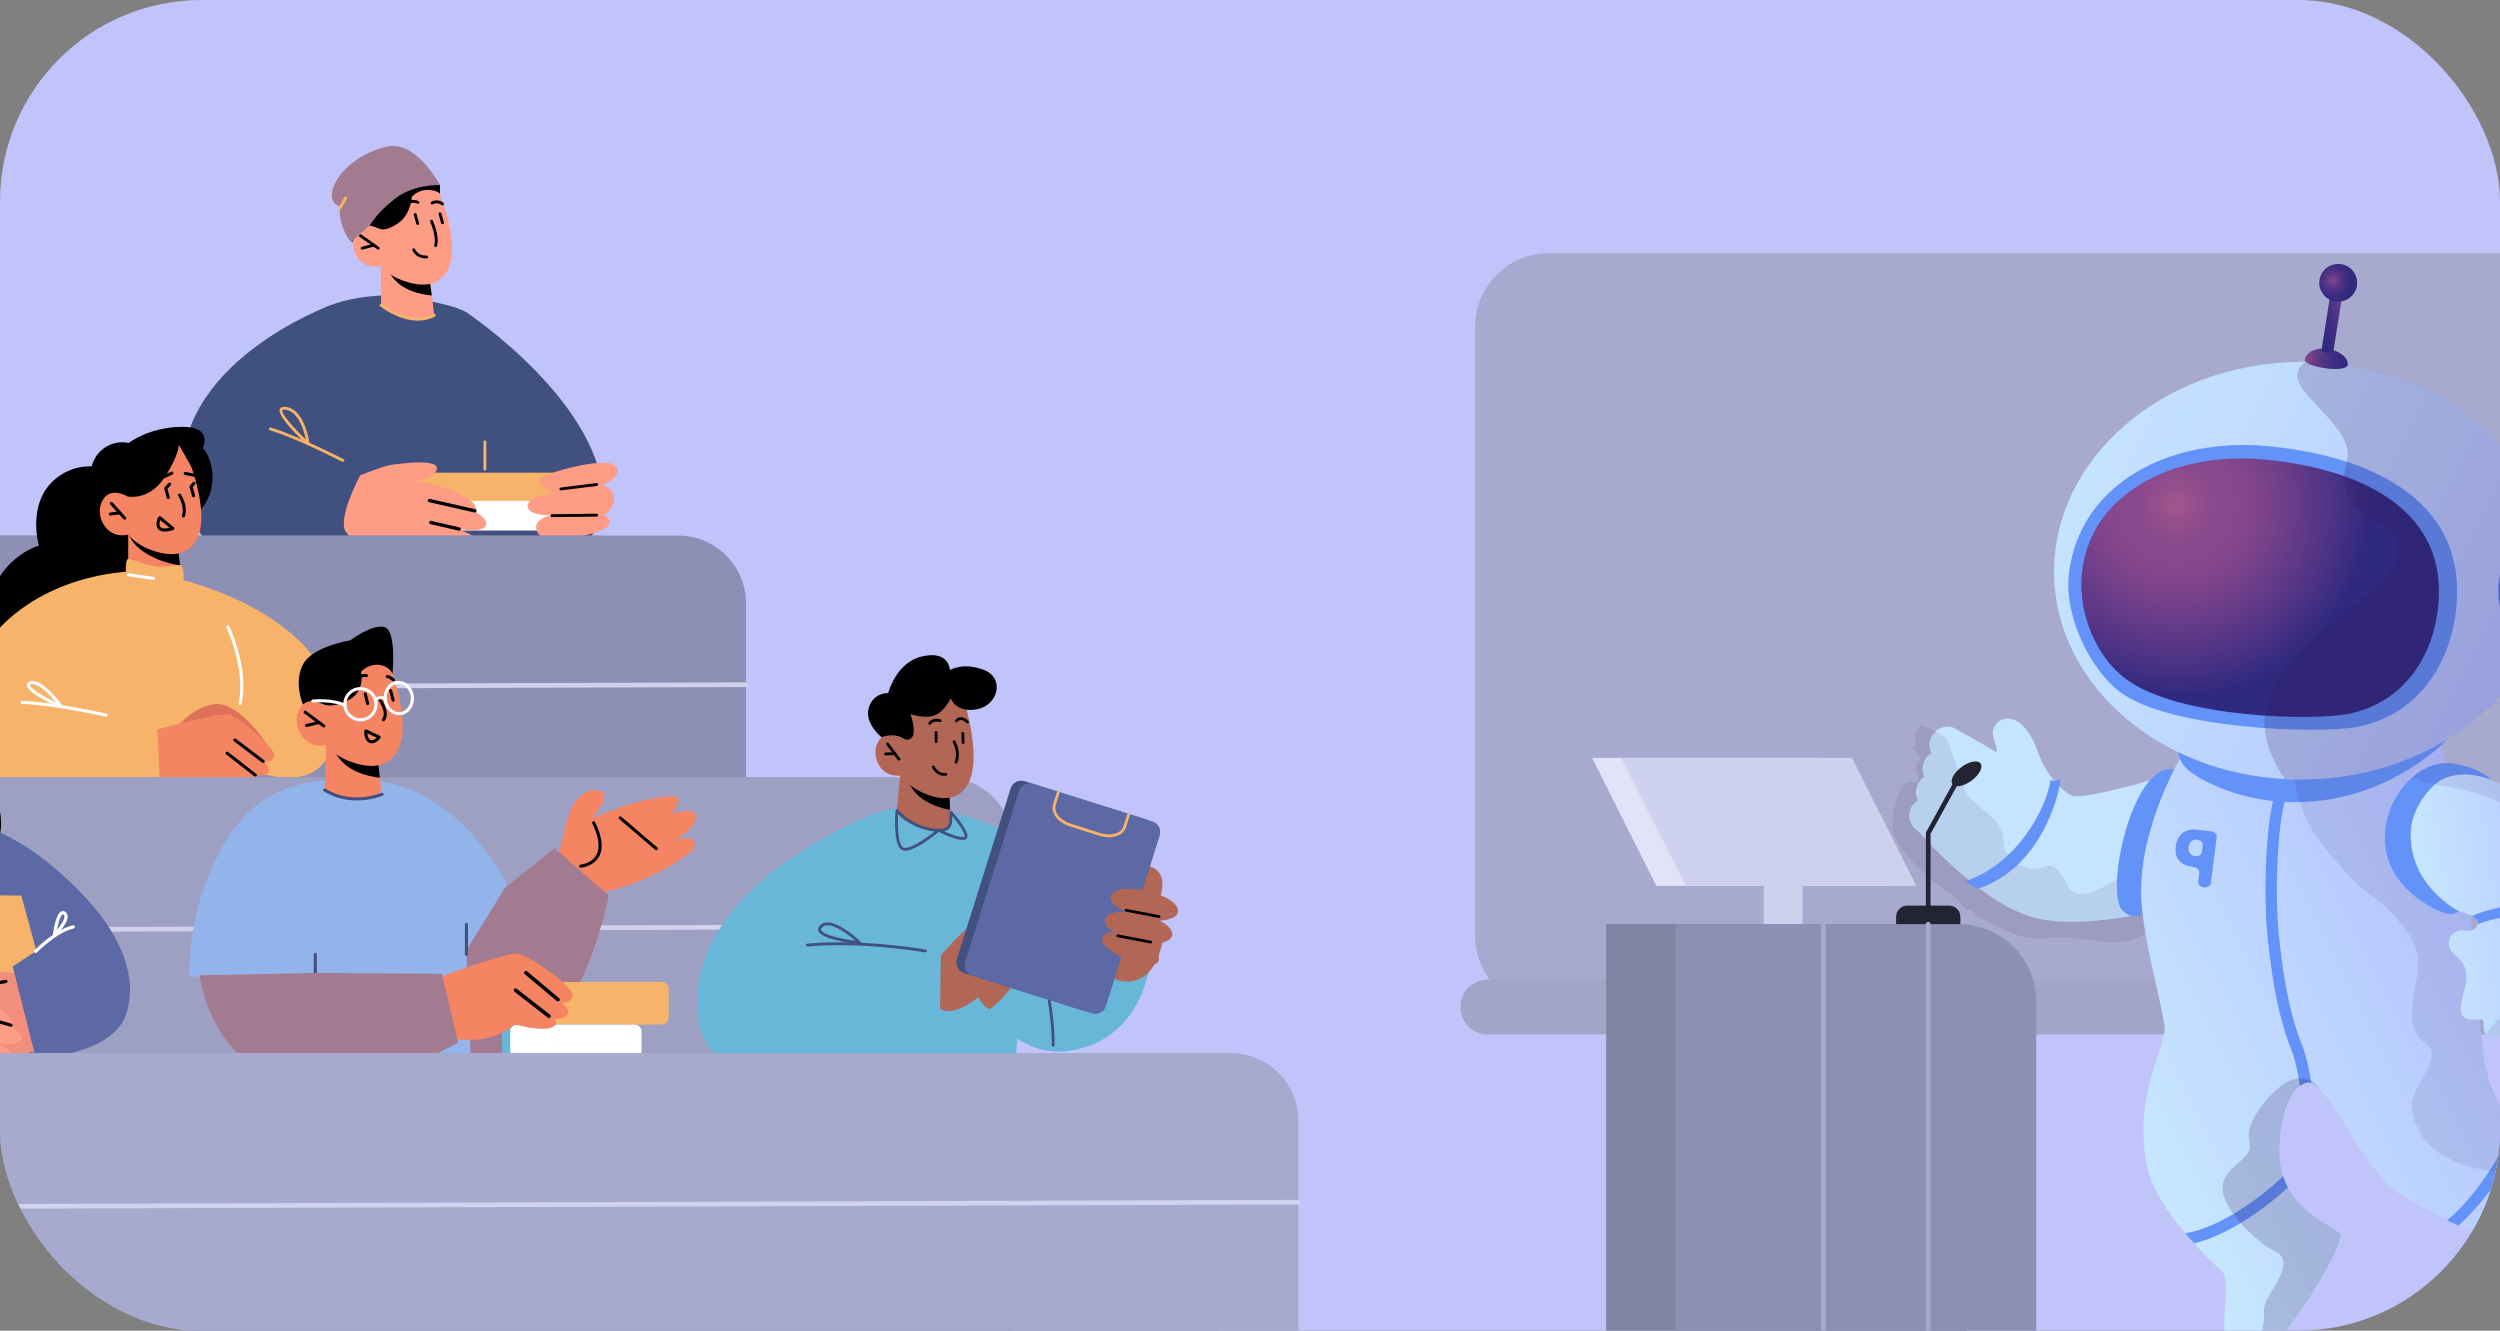 <svg width="248" height="132" viewBox="0 0 248 132" fill="none" xmlns="http://www.w3.org/2000/svg">
<rect x="0" y="0" width="248" height="132" fill="#808080" stroke="none"/>
<g clip-path="url(#clip0_1930_35236)">
<rect width="248" height="132" rx="20" fill="#C0C4FB"/>
<g clip-path="url(#clip1_1930_35236)">
<path d="M153.638 100.13H302.198V25.117H153.638C149.601 25.117 146.33 28.389 146.33 32.425V92.822C146.33 96.858 149.601 100.13 153.638 100.13Z" fill="#A7AACE"/>
<path d="M147.537 102.606H302.197V97.19H147.537C146.073 97.19 144.887 98.377 144.887 99.841V99.956C144.887 101.419 146.073 102.606 147.537 102.606Z" fill="#A2A5C8"/>
<path d="M46.241 30.964C46.241 30.964 60.237 40.257 59.844 50.148C59.593 56.476 48.366 57.42 45.046 56.167C41.726 54.914 42.861 38.538 42.861 38.538L46.241 30.964Z" fill="#40507F"/>
<path d="M38.465 29.297C38.465 29.297 32.703 29.283 30.531 31.738C28.359 34.194 25.724 57.766 26.734 58.967C27.82 60.257 42.563 60.325 45.738 59.792C48.913 59.26 48.913 59.26 48.913 59.26C48.913 59.26 47.788 31.846 46.242 30.964C44.275 29.841 38.465 29.297 38.465 29.297Z" fill="#40507F"/>
<path d="M34.285 21.723C34.285 21.723 34.422 24.202 35.538 24.316C36.654 24.429 38.295 23.02 38.295 23.02L37.526 20.23L34.285 21.723Z" fill="black"/>
<path d="M37.773 26.378L37.808 30.265C37.808 30.265 38.519 31.377 40.795 31.541C42.491 31.664 43.083 31.276 43.083 31.276L42.829 29.309L42.579 27.391L38.464 26.524L37.773 26.378Z" fill="#FF9C85"/>
<path d="M38.463 26.524C38.474 26.63 38.515 26.755 38.579 26.898C39.467 28.833 41.849 29.23 42.828 29.309L42.578 27.391L38.463 26.524Z" fill="black"/>
<path d="M43.367 18.521C43.367 18.521 45.451 23.378 44.671 26.093C43.89 28.809 41.415 28.364 39.935 27.829C38.456 27.293 37.773 26.379 37.773 26.379C37.773 26.379 36.385 26.839 35.467 25.545C34.549 24.251 35.129 22.775 35.922 22.441C36.715 22.108 37.652 22.685 37.652 22.685L36.925 21.272C36.925 21.272 40.074 14.141 43.367 18.521Z" fill="#FF9C85"/>
<path d="M37.525 24.773L37.442 24.747L35.679 23.503C35.615 23.458 35.6 23.369 35.645 23.304C35.691 23.239 35.781 23.224 35.844 23.269L37.607 24.513C37.672 24.559 37.687 24.648 37.642 24.713L37.525 24.773Z" fill="black"/>
<path d="M35.93 24.766C35.867 24.766 35.809 24.724 35.792 24.66C35.771 24.583 35.817 24.505 35.893 24.485L37.044 24.178C37.124 24.158 37.199 24.203 37.219 24.278C37.24 24.355 37.195 24.434 37.118 24.454L35.967 24.761L35.93 24.766Z" fill="black"/>
<path d="M40.127 20.59L40.041 20.56C39.978 20.513 39.966 20.423 40.013 20.36C40.53 19.679 41.228 19.796 41.524 19.953C41.593 19.989 41.62 20.076 41.584 20.145C41.547 20.215 41.461 20.243 41.391 20.206C41.365 20.192 40.737 19.879 40.242 20.533L40.127 20.59Z" fill="black"/>
<path d="M43.897 20.373L43.807 20.341C43.387 20.001 42.954 20.25 42.935 20.261C42.867 20.3 42.779 20.279 42.739 20.211C42.699 20.143 42.72 20.056 42.788 20.015C42.812 20 43.41 19.65 43.986 20.119C44.049 20.168 44.057 20.259 44.007 20.32L43.897 20.373Z" fill="black"/>
<path d="M43.216 24.507L43.179 24.503C43.102 24.482 43.057 24.404 43.078 24.327C43.327 23.402 42.678 22.015 42.672 22.002C42.638 21.93 42.669 21.845 42.74 21.811C42.813 21.777 42.897 21.808 42.931 21.879C42.959 21.939 43.63 23.374 43.354 24.401C43.337 24.465 43.28 24.507 43.216 24.507Z" fill="black"/>
<path d="M43.896 22.241C43.834 22.241 43.776 22.2 43.759 22.137L43.507 21.247C43.486 21.172 43.53 21.092 43.606 21.071C43.681 21.048 43.761 21.093 43.783 21.169L44.034 22.059C44.055 22.135 44.011 22.214 43.935 22.235L43.896 22.241Z" fill="black"/>
<path d="M41.437 22.311C41.374 22.311 41.317 22.27 41.3 22.207L41.048 21.318C41.027 21.242 41.071 21.162 41.147 21.141C41.222 21.118 41.302 21.163 41.324 21.239L41.575 22.129C41.596 22.205 41.552 22.284 41.476 22.306L41.437 22.311Z" fill="black"/>
<path d="M43.645 19.227C43.645 19.227 43.357 18.838 42.387 18.841C41.417 18.843 40.857 19.53 40.857 19.53C40.857 19.53 40.776 21.289 39.465 22.168C38.154 23.047 37.652 22.685 37.652 22.685L36.693 22.353L35.978 20.961L38.719 17.954L42.013 16.548L43.645 18.363V19.227Z" fill="black"/>
<path d="M42.25 25.637C41.994 25.637 41.259 25.57 40.911 24.842C40.876 24.771 40.907 24.686 40.978 24.652C41.048 24.617 41.135 24.647 41.169 24.719C41.505 25.421 42.279 25.352 42.312 25.348C42.388 25.342 42.46 25.398 42.468 25.476C42.476 25.555 42.419 25.625 42.34 25.633C42.339 25.633 42.306 25.637 42.25 25.637Z" fill="black"/>
<path d="M34.828 24.008C34.147 23.314 33.584 21.603 33.721 20.64L33.748 20.446C33.748 20.446 32.621 20.324 32.997 18.819C33.372 17.315 35.291 15.31 38.283 14.558C41.275 13.806 43.645 18.363 43.645 18.363C43.645 18.363 41.143 18.232 39.263 19.653C37.383 21.075 36.694 22.353 36.694 22.353L34.828 24.008Z" fill="#A37B90"/>
<path d="M56.757 49.823H39.44C39.074 49.823 38.777 49.527 38.777 49.16V47.566C38.777 47.2 39.074 46.903 39.44 46.903H56.757C57.123 46.903 57.419 47.2 57.419 47.566V49.16C57.419 49.527 57.123 49.823 56.757 49.823Z" fill="#E59E00"/>
<path d="M56.007 49.823H38.69C38.324 49.823 38.027 49.527 38.027 49.16V47.566C38.027 47.2 38.324 46.903 38.69 46.903H56.007C56.373 46.903 56.669 47.2 56.669 47.566V49.16C56.669 49.527 56.373 49.823 56.007 49.823Z" fill="#F7B369"/>
<path d="M56.914 52.609H38.94C38.574 52.609 38.277 52.312 38.277 51.946V50.351C38.277 49.985 38.574 49.688 38.94 49.688H56.914C57.28 49.688 57.577 49.985 57.577 50.351V51.946C57.577 52.312 57.28 52.609 56.914 52.609Z" fill="#FFEEBD"/>
<path d="M56.162 52.609H38.188C37.822 52.609 37.525 52.312 37.525 51.946V50.351C37.525 49.985 37.822 49.688 38.188 49.688H56.162C56.528 49.688 56.825 49.985 56.825 50.351V51.946C56.825 52.312 56.528 52.609 56.162 52.609Z" fill="white"/>
<path d="M32.832 30.266C32.832 30.266 16.828 36.056 18.165 48.159C19.502 60.262 36.29 57.589 36.29 57.589L36.505 47.322L31.366 44.954L32.832 30.266Z" fill="#40507F"/>
<path d="M59.774 48.159C59.774 48.159 62.281 46.977 60.897 46.101C59.722 45.357 54.038 46.917 53.591 47.502C53.089 48.159 55.095 48.899 55.095 48.899C55.095 48.899 52.254 49.194 52.338 50.216C52.421 51.239 54.761 51.105 54.761 51.105C54.761 51.105 52.588 51.428 53.34 52.843C54.092 54.258 59.69 52.949 60.275 52.219C60.86 51.489 59.941 51.105 59.941 51.105C59.941 51.105 60.776 50.676 60.902 49.578C61.027 48.481 59.774 48.159 59.774 48.159Z" fill="#FF9C85"/>
<path d="M55.639 48.65C55.568 48.65 55.506 48.598 55.497 48.525C55.487 48.446 55.543 48.375 55.621 48.365L59.173 47.921C59.25 47.909 59.323 47.967 59.333 48.045C59.342 48.124 59.287 48.196 59.208 48.205L55.657 48.649L55.639 48.65Z" fill="black"/>
<path d="M54.76 51.298C54.682 51.298 54.618 51.235 54.617 51.157C54.616 51.077 54.679 51.013 54.759 51.012L59.187 50.962C59.267 50.962 59.331 51.025 59.332 51.103C59.333 51.183 59.27 51.248 59.191 51.248L54.762 51.298H54.76Z" fill="black"/>
<path d="M34.013 45.82L33.948 45.804C33.902 45.78 29.306 43.418 26.779 42.691C26.703 42.67 26.659 42.59 26.681 42.514C26.703 42.438 26.782 42.392 26.859 42.416C29.413 43.151 34.033 45.526 34.079 45.549C34.149 45.585 34.177 45.672 34.141 45.742L34.013 45.82Z" fill="#F7B369"/>
<path d="M28.195 40.638C28.085 40.638 28.032 40.662 28.02 40.688C27.875 41.001 29.065 42.389 30.344 43.612C30.162 42.74 29.613 40.8 28.315 40.645L28.195 40.638ZM30.561 44.156L30.464 44.118C29.75 43.458 27.445 41.251 27.76 40.568C27.84 40.394 28.04 40.325 28.349 40.361C30.239 40.587 30.685 43.855 30.703 43.995C30.711 44.054 30.681 44.112 30.627 44.14L30.561 44.156Z" fill="#F7B369"/>
<path d="M41.454 31.809C39.527 31.809 37.809 30.451 37.717 30.377C37.656 30.327 37.646 30.238 37.696 30.176C37.745 30.114 37.836 30.104 37.896 30.154C37.925 30.176 40.692 32.362 43.015 31.149C43.084 31.112 43.172 31.139 43.208 31.21C43.245 31.28 43.218 31.366 43.148 31.403C42.589 31.695 42.013 31.809 41.454 31.809Z" fill="#F7B369"/>
<path d="M33.719 20.783L33.648 20.765C33.58 20.725 33.556 20.638 33.595 20.57L34.159 19.582C34.199 19.514 34.285 19.489 34.355 19.529C34.423 19.568 34.447 19.656 34.408 19.724L33.844 20.712L33.719 20.783Z" fill="#F7B369"/>
<path d="M48.1 46.688C48.021 46.688 47.957 46.624 47.957 46.545V43.827C47.957 43.747 48.021 43.683 48.1 43.683C48.18 43.683 48.243 43.747 48.243 43.827V46.545C48.243 46.624 48.18 46.688 48.1 46.688Z" fill="#F7B369"/>
<path d="M39.592 46.026C39.592 46.026 43.878 45.391 43.292 46.686C42.706 47.98 39.122 47.767 39.122 47.767L36.941 47.57L39.592 46.026Z" fill="#FF9C85"/>
<path d="M35.734 47.142C35.734 47.142 37.117 46.606 38.042 46.305C38.92 46.02 39.593 46.026 39.593 46.026L39.971 47.393C39.971 47.393 43.099 47.888 45.34 48.851C47.58 49.813 47.242 50.826 47.242 50.826C47.242 50.826 48.679 51.636 48.12 52.264C47.56 52.892 45.249 52.431 45.249 52.431C45.249 52.431 48.183 53.353 47.032 54.065C45.882 54.777 43.255 54.731 43.255 54.731C43.255 54.731 35.909 55.012 34.322 52.785C33.397 51.488 35.734 47.142 35.734 47.142Z" fill="#FF9C85"/>
<path d="M47.099 50.843L47.063 50.839L42.568 49.818C42.478 49.797 42.421 49.708 42.442 49.618C42.462 49.528 42.551 49.471 42.642 49.492L47.136 50.513C47.227 50.533 47.283 50.623 47.263 50.713C47.245 50.791 47.176 50.843 47.099 50.843Z" fill="black"/>
<path d="M45.55 52.65L45.512 52.645L42.695 51.995C42.604 51.974 42.548 51.884 42.569 51.794C42.59 51.705 42.681 51.649 42.769 51.669L45.587 52.319C45.677 52.34 45.734 52.43 45.713 52.52C45.695 52.597 45.626 52.65 45.55 52.65Z" fill="black"/>
<path d="M-140.916 117.281H65.972V59.864C65.972 56.145 62.958 53.13 59.238 53.13H-140.916V117.281Z" fill="#8587A6"/>
<path d="M-133.461 117.281H74.007V59.864C74.007 56.145 70.992 53.13 67.272 53.13H-133.461V117.281Z" fill="#8D90B4"/>
<path d="M-133.159 68.827C-133.288 68.827 -133.392 68.723 -133.393 68.594C-133.393 68.466 -133.289 68.361 -133.16 68.361L74.005 67.687C74.134 67.687 74.238 67.79 74.238 67.918C74.239 68.048 74.135 68.152 74.006 68.153L-133.159 68.827H-133.159Z" fill="#D0D2ED"/>
<path d="M14.149 48.125C14.149 48.125 9.823 44.77 6.129 47.054C2.436 49.338 3.86 54.12 3.86 54.12C3.86 54.12 -0.725 55.374 -1.387 61.2C-2.048 67.025 3.491 68.129 3.491 68.129L13.046 62.469L14.149 48.125Z" fill="black"/>
<path d="M19.254 57.875C19.254 57.875 35.261 62.132 33.062 73.436C31.294 82.524 16.34 72.055 16.34 72.055L19.254 57.875Z" fill="#F7B369"/>
<path d="M25.945 78.457L25.876 81.141C25.876 81.141 19.033 82.525 13.46 81.981C7.887 81.436 5.825 80.402 5.825 80.402L3.803 66.713L12.489 56.685L18.141 58.305L25.945 78.457Z" fill="#F7B369"/>
<path d="M19.943 50.527C19.943 50.527 21.373 49.025 21.034 46.632C20.804 45.01 20.099 44.469 20.099 44.469C20.099 44.469 21.25 42.293 17.988 42.342C14.726 42.392 12.767 43.943 12.767 43.943C12.767 43.943 11.219 43.505 9.899 44.819C8.423 46.287 9.057 48.993 9.057 48.993L19.943 50.527Z" fill="black"/>
<path d="M12.72 53.028L12.717 57.009C12.717 57.009 13.434 58.154 15.763 58.344C17.497 58.487 18.047 57.596 18.047 57.596L17.629 54.112L13.425 53.185L12.72 53.028Z" fill="#F48462"/>
<path d="M12.725 52.785C12.735 52.894 12.776 53.022 12.84 53.169C13.729 55.158 16.863 55.988 17.865 56.078L17.628 54.112L12.725 52.785Z" fill="black"/>
<path d="M18.522 45.039C18.522 45.039 20.608 50.031 19.782 52.804C18.957 55.577 16.427 55.097 14.917 54.534C13.408 53.971 12.718 53.029 12.718 53.029C12.718 53.029 11.292 53.487 10.364 52.153C9.438 50.818 10.046 49.313 10.861 48.98C11.677 48.646 12.63 49.246 12.63 49.246L11.899 47.793C11.899 47.793 15.193 40.523 18.522 45.039Z" fill="#F48462"/>
<path d="M12.633 49.245C12.633 49.245 14.752 49.731 16.295 47.397C17.836 45.063 17.725 44.085 17.725 44.085L19.137 46.572C19.137 46.572 19.511 44.883 18.86 43.783C18.208 42.684 17.498 42.889 17.498 42.889L12.768 43.943L11.434 47.678L12.633 49.245Z" fill="black"/>
<path d="M18.195 51.33L18.147 51.321C18.067 51.295 18.023 51.208 18.051 51.128C18.354 50.221 17.692 49.216 17.686 49.206C17.639 49.136 17.658 49.041 17.728 48.994C17.799 48.948 17.893 48.966 17.94 49.036C17.971 49.082 18.692 50.175 18.341 51.225C18.32 51.289 18.26 51.33 18.195 51.33Z" fill="black"/>
<path d="M12.371 51.561L12.257 51.51L10.944 50.053C10.887 49.99 10.892 49.893 10.955 49.837C11.018 49.78 11.114 49.785 11.171 49.848L12.485 51.305C12.542 51.368 12.537 51.465 12.473 51.521L12.371 51.561Z" fill="black"/>
<path d="M10.953 51.146C10.877 51.146 10.812 51.09 10.802 51.013C10.791 50.928 10.85 50.852 10.934 50.842L11.868 50.722C11.951 50.709 12.029 50.77 12.04 50.854C12.05 50.937 11.991 51.014 11.908 51.025L10.973 51.145L10.953 51.146Z" fill="black"/>
<path d="M15.902 51.597C15.832 51.789 15.763 52.097 15.932 52.296C16.091 52.481 16.518 52.434 16.826 52.362L15.902 51.597ZM16.353 52.731C16.102 52.731 15.854 52.675 15.7 52.494C15.302 52.03 15.692 51.307 15.709 51.276L15.814 51.2L15.941 51.232L17.245 52.311C17.287 52.347 17.308 52.402 17.298 52.456C17.289 52.51 17.25 52.555 17.199 52.573C17.13 52.597 16.738 52.731 16.353 52.731Z" fill="black"/>
<path d="M19.254 47.295L19.224 47.292L18.348 47.116C18.265 47.1 18.211 47.019 18.228 46.936C18.244 46.853 18.327 46.801 18.408 46.816L19.284 46.992C19.367 47.008 19.421 47.089 19.404 47.172C19.39 47.245 19.326 47.295 19.254 47.295Z" fill="black"/>
<path d="M15.581 47.779C15.524 47.779 15.469 47.746 15.442 47.691C15.406 47.615 15.439 47.524 15.515 47.487L16.977 46.794C17.053 46.758 17.145 46.79 17.181 46.866C17.218 46.943 17.186 47.034 17.109 47.07L15.646 47.764L15.581 47.779Z" fill="black"/>
<path d="M19.202 49.33C19.135 49.33 19.073 49.285 19.054 49.217L18.803 48.315L18.834 48.175L19.117 47.845C19.172 47.782 19.269 47.774 19.334 47.829C19.397 47.885 19.405 47.982 19.35 48.045L19.12 48.312L19.349 49.135C19.372 49.217 19.324 49.301 19.243 49.324L19.202 49.33Z" fill="black"/>
<path d="M16.692 49.505C16.625 49.505 16.564 49.461 16.544 49.393L16.293 48.492L16.327 48.348L16.718 47.915C16.773 47.852 16.871 47.847 16.934 47.904C16.997 47.96 17.002 48.057 16.945 48.12L16.61 48.49L16.84 49.311C16.862 49.393 16.814 49.477 16.733 49.5L16.692 49.505Z" fill="black"/>
<path d="M18.141 58.305C18.141 58.305 18.45 56.173 17.865 56.078C17.28 55.984 16.619 56.385 15.25 56.14C13.882 55.895 13.148 55.451 12.716 55.451C12.285 55.452 12.588 58.098 12.588 58.098L16.003 59.26L18.141 58.305Z" fill="#F7B369"/>
<path d="M18.817 67.487L18.047 57.596C18.047 57.596 24.575 57.098 24.575 74.915C24.575 81.722 18.817 67.487 18.817 67.487Z" fill="#F7B369"/>
<path d="M26.412 73.718C26.412 73.718 23.686 69.584 21.312 69.852C18.939 70.121 17.148 72.59 17.148 72.59L26.412 73.718Z" fill="#DD7258"/>
<path d="M15.077 72.504C15.077 72.504 21.78 70.621 22.743 70.894C23.706 71.166 27.432 74.257 27.202 75.003C26.972 75.747 26.112 75.535 26.112 75.535C26.112 75.535 26.918 76.074 26.608 76.583C26.299 77.091 25.324 76.89 25.324 76.89C25.324 76.89 26.002 77.303 25.123 77.641C24.245 77.98 21.89 77.099 21.89 77.099C21.89 77.099 20.459 78.279 18.091 78.144C15.724 78.009 14.961 77.432 14.961 77.432L15.077 72.504Z" fill="#F48462"/>
<path d="M12.954 56.698C12.954 56.698 3.28 56.805 -1.775 64.474C-6.831 72.143 -3.182 79.279 4.398 80.9C11.977 82.522 15.995 80.53 15.995 80.53L15.581 71.826L10.517 70.941L6.818 66.189L12.954 56.698Z" fill="#F7B369"/>
<path d="M10.516 71.094L10.483 71.09C10.43 71.079 5.209 69.91 2.186 69.833C2.101 69.83 2.035 69.76 2.037 69.676C2.039 69.591 2.103 69.537 2.194 69.526C5.247 69.605 10.498 70.78 10.55 70.791C10.633 70.81 10.684 70.892 10.666 70.974C10.649 71.046 10.586 71.094 10.516 71.094Z" fill="white"/>
<path d="M3.246 67.853C3.173 67.853 3.105 67.868 3.044 67.898L2.968 67.972C2.976 68.287 4.243 69.056 5.582 69.697C4.854 68.817 3.851 67.853 3.246 67.853ZM6.092 70.253L6.03 70.24C5.245 69.892 2.679 68.7 2.662 67.98C2.66 67.894 2.689 67.733 2.907 67.624C4.01 67.074 5.993 69.707 6.215 70.009C6.257 70.065 6.255 70.142 6.212 70.196L6.092 70.253Z" fill="white"/>
<path d="M15.221 57.531C14.573 57.454 12.712 57.163 12.694 57.16C12.61 57.147 12.553 57.069 12.566 56.985C12.579 56.902 12.655 56.844 12.741 56.858C12.76 56.861 14.615 57.151 15.239 57.226C15.323 57.236 15.383 57.312 15.373 57.397C15.364 57.474 15.297 57.531 15.221 57.531Z" fill="white"/>
<path d="M26.111 75.688L26.018 75.657L23.203 73.527C23.136 73.476 23.122 73.38 23.173 73.313C23.226 73.246 23.321 73.233 23.388 73.283L26.203 75.413C26.27 75.464 26.284 75.56 26.233 75.627L26.111 75.688Z" fill="black"/>
<path d="M25.323 77.043L25.229 77.011L22.438 74.838C22.371 74.786 22.359 74.69 22.412 74.624C22.464 74.557 22.56 74.545 22.626 74.596L25.416 76.77C25.483 76.822 25.495 76.918 25.443 76.984L25.323 77.043Z" fill="black"/>
<path d="M23.822 69.931L23.791 69.927C23.708 69.91 23.655 69.829 23.672 69.746C24.392 66.323 22.482 62.283 22.462 62.242C22.426 62.166 22.458 62.075 22.534 62.037C22.611 62.001 22.701 62.033 22.738 62.109C22.819 62.278 24.712 66.283 23.972 69.809C23.957 69.881 23.893 69.931 23.822 69.931Z" fill="white"/>
<path d="M-117.336 141.256H92.45V83.839C92.45 80.119 89.435 77.104 85.716 77.104H-117.336V141.256Z" fill="#9496B6"/>
<path d="M-109.881 141.256H100.485V83.839C100.485 80.119 97.47 77.104 93.75 77.104H-109.881V141.256Z" fill="#9DA0C2"/>
<path d="M-109.578 92.801C-109.706 92.801 -109.811 92.697 -109.811 92.569C-109.811 92.44 -109.707 92.335 -109.579 92.335L100.485 91.661C100.613 91.661 100.717 91.765 100.718 91.894C100.719 92.022 100.614 92.127 100.485 92.128L-109.577 92.801H-109.578Z" fill="#D0D2ED"/>
<path d="M114.04 85.951C114.04 85.951 116.01 86.324 115.055 89.061C114.1 91.797 112.691 88.096 112.691 88.096L114.04 85.951Z" fill="#B26756"/>
<path d="M103.728 91.339L114.031 95.785C114.031 95.785 113.309 103.012 106.305 104.204C99.302 105.396 96.457 96.786 96.457 96.786L103.728 91.339Z" fill="#68B6D8"/>
<path d="M109.335 93.364C109.335 93.364 108.539 97.379 111.812 97.365C115.086 97.351 115.42 92.69 115.42 92.69L109.335 93.364Z" fill="#B26756"/>
<path d="M80.049 109.4C80.049 109.4 78.124 87.934 84.072 82.357C90.019 76.779 101.586 83.324 101.586 83.324L100.611 110.707L80.049 109.4Z" fill="#68B6D8"/>
<path d="M92.282 96.012C92.282 96.012 95.998 91.393 97.589 91.001C99.18 90.609 102.783 91.78 102.734 92.222C102.684 92.664 99.205 92.809 99.205 92.809C99.205 92.809 100.741 96.386 100.684 97.143C100.629 97.901 98.644 99.9 98.238 100.075C97.832 100.25 97.018 98.916 97.018 98.916C97.018 98.916 95.816 100.072 94.284 100.294C92.752 100.516 91.305 98.065 91.305 98.065L92.282 96.012Z" fill="#B26756"/>
<path d="M97.285 93.943C97.198 93.943 97.126 93.876 97.121 93.788C97.117 93.698 97.186 93.621 97.276 93.616L99.366 93.507C99.46 93.51 99.534 93.571 99.538 93.662C99.543 93.753 99.474 93.829 99.383 93.834L97.293 93.943H97.285Z" fill="black"/>
<path d="M89.321 76.558L88.959 80.574C88.959 80.574 89.579 81.794 91.912 82.197C93.65 82.498 94.179 81.942 94.179 81.942L94.24 80.1L94.178 78.094L90.019 76.779L89.321 76.558Z" fill="#B26756"/>
<path d="M90.047 77.128C90.047 77.234 90.078 77.362 90.13 77.51C90.852 79.518 93.247 80.159 94.24 80.34L94.167 78.414L90.047 77.128Z" fill="black"/>
<path d="M95.684 69.691C95.684 69.691 97.269 74.7 96.231 77.31C95.193 79.921 92.786 79.238 91.375 78.563C89.964 77.888 89.378 76.916 89.378 76.916C89.378 76.916 87.959 77.236 87.178 75.865C86.396 74.494 87.115 73.091 87.933 72.839C88.75 72.586 89.621 73.25 89.621 73.25L89.039 71.781C89.039 71.781 92.854 65.034 95.684 69.691Z" fill="#B26756"/>
<path d="M94.836 75.739L94.78 75.727C94.709 75.696 94.677 75.613 94.708 75.542C95.081 74.689 94.526 73.655 94.521 73.644C94.484 73.576 94.509 73.491 94.577 73.454C94.646 73.417 94.73 73.442 94.767 73.51C94.793 73.557 95.394 74.673 94.965 75.655C94.941 75.707 94.89 75.739 94.836 75.739Z" fill="black"/>
<path d="M89.181 75.458L89.069 75.402L87.925 73.879C87.878 73.817 87.89 73.729 87.952 73.682C88.014 73.635 88.103 73.648 88.148 73.71L89.293 75.233C89.339 75.295 89.327 75.383 89.265 75.43L89.181 75.458Z" fill="black"/>
<path d="M87.847 74.934C87.772 74.934 87.71 74.875 87.707 74.799C87.704 74.722 87.764 74.657 87.842 74.654L88.756 74.618C88.837 74.618 88.899 74.678 88.902 74.753C88.905 74.831 88.845 74.896 88.768 74.899L87.853 74.934H87.847Z" fill="black"/>
<path d="M89.62 73.25C89.62 73.25 90.078 73.629 90.499 73.108C90.922 72.587 90.323 70.839 90.323 70.839C90.323 70.839 91.767 71.342 92.738 70.955C93.709 70.569 94.31 69.271 94.31 69.271C94.31 69.271 94.826 70.751 96.917 70.361C99.009 69.971 99.705 67.262 97.609 66.457C95.514 65.653 94.227 66.474 94.227 66.474C94.227 66.474 94.178 64.446 91.398 65.132C88.865 65.757 88.111 68.757 88.111 68.757C88.111 68.757 86.643 68.661 86.183 70.218C85.724 71.774 87.452 73.132 87.452 73.132C87.452 73.132 88.577 72.632 89.62 73.25Z" fill="black"/>
<path d="M92.869 73.71C92.793 73.71 92.73 73.649 92.729 73.572L92.715 72.667C92.714 72.59 92.776 72.526 92.853 72.525C92.932 72.525 92.995 72.587 92.996 72.663L93.009 73.568C93.01 73.645 92.949 73.709 92.871 73.71H92.869Z" fill="black"/>
<path d="M104.474 103.828C104.395 103.826 104.333 103.763 104.334 103.685C104.381 100.721 103.437 96.497 103.427 96.456C103.41 96.38 103.458 96.304 103.533 96.287C103.611 96.269 103.684 96.317 103.701 96.393C103.711 96.436 104.662 100.692 104.614 103.69C104.613 103.767 104.551 103.828 104.474 103.828Z" fill="#40507F"/>
<path d="M95.538 73.795C95.463 73.795 95.401 73.736 95.398 73.66L95.367 72.756C95.365 72.678 95.426 72.613 95.503 72.611C95.583 72.611 95.645 72.671 95.648 72.746L95.678 73.65C95.681 73.728 95.621 73.793 95.543 73.795H95.538Z" fill="black"/>
<path d="M92.232 71.907L92.155 71.884C92.09 71.841 92.072 71.754 92.115 71.689C92.505 71.104 93.275 71.356 93.308 71.367C93.382 71.391 93.421 71.47 93.397 71.544C93.372 71.617 93.292 71.656 93.219 71.633C93.195 71.625 92.618 71.441 92.348 71.845L92.232 71.907Z" fill="black"/>
<path d="M95.632 96.526L107.509 100.268C108.085 100.45 108.7 100.129 108.882 99.552L114.222 82.609C114.403 82.032 114.083 81.417 113.506 81.235L101.629 77.492C101.053 77.31 100.437 77.631 100.256 78.207L94.916 95.152C94.735 95.729 95.055 96.344 95.632 96.526Z" fill="#40507F"/>
<path d="M96.456 96.786L108.332 100.528C108.91 100.71 109.524 100.39 109.706 99.813L115.046 82.869C115.228 82.292 114.908 81.677 114.33 81.495L102.454 77.752C101.877 77.57 101.262 77.891 101.08 78.468L95.74 95.412C95.558 95.989 95.879 96.604 96.456 96.786Z" fill="#5C69A5"/>
<path d="M109.999 83.058C109.708 83.058 109.398 83.012 109.089 82.914L106.116 81.972C104.941 81.6 104.198 80.621 104.461 79.789L104.855 78.547C104.878 78.473 104.957 78.434 105.03 78.456C105.104 78.48 105.146 78.558 105.121 78.632L104.728 79.874C104.512 80.557 105.173 81.379 106.202 81.705L109.174 82.646C110.201 82.972 111.215 82.681 111.432 81.996L111.825 80.755C111.848 80.681 111.93 80.64 112.001 80.663C112.075 80.687 112.116 80.765 112.092 80.84L111.699 82.082C111.505 82.694 110.819 83.058 109.999 83.058Z" fill="#F7B369"/>
<path d="M95.978 71.771L95.874 71.725C95.872 71.722 95.599 71.427 95.314 71.427C95.188 71.429 95.081 71.485 94.983 71.599C94.932 71.658 94.844 71.665 94.785 71.614C94.726 71.563 94.72 71.475 94.77 71.416C94.923 71.239 95.102 71.149 95.306 71.146C95.725 71.146 96.067 71.521 96.082 71.538C96.135 71.595 96.13 71.683 96.072 71.735L95.978 71.771Z" fill="black"/>
<path d="M114.597 91.363C114.597 91.363 117.469 91.364 116.747 89.96C116.024 88.556 110.967 87.343 110.244 88.811C109.522 90.279 114.597 91.363 114.597 91.363Z" fill="#B26756"/>
<path d="M114.02 93.67C114.02 93.67 116.893 93.67 116.17 92.266C115.448 90.861 110.391 89.648 109.668 91.117C108.945 92.585 114.02 93.67 114.02 93.67Z" fill="#B26756"/>
<path d="M112.156 95.44C112.742 95.711 113.387 95.85 114.03 95.785C114.604 95.727 115.125 95.502 114.916 94.836C114.498 93.502 110.271 91.681 109.419 92.853C108.784 93.727 110.991 94.9 112.156 95.44Z" fill="#B26756"/>
<path d="M114.985 91.068L111.694 90.441C111.618 90.426 111.568 90.353 111.583 90.276C111.597 90.201 111.667 90.151 111.747 90.165L115.012 90.789C115.088 90.804 115.137 90.877 115.123 90.954C115.11 91.021 115.051 91.068 114.985 91.068Z" fill="black"/>
<path d="M114.155 93.598L110.864 92.971C110.788 92.956 110.738 92.883 110.752 92.807C110.767 92.731 110.838 92.681 110.917 92.695L114.181 93.32C114.257 93.335 114.307 93.408 114.293 93.485C114.28 93.552 114.221 93.598 114.155 93.598Z" fill="black"/>
<path d="M93.664 76.966C93.009 76.966 92.593 76.441 92.458 76.139C92.426 76.069 92.457 75.986 92.528 75.954C92.598 75.922 92.681 75.954 92.713 76.024C92.728 76.055 93.065 76.782 93.808 76.674C93.889 76.664 93.955 76.717 93.966 76.793C93.977 76.87 93.924 76.941 93.847 76.952C93.784 76.961 93.723 76.966 93.664 76.966Z" fill="black"/>
<path d="M86.99 80.629C86.99 80.629 67.976 87.581 69.193 100.698C70.228 111.86 93.186 105.142 93.186 105.142L93.329 94.687L83.352 94.608L86.99 80.629Z" fill="#68B6D8"/>
<path d="M91.815 94.479C91.729 94.466 85.644 93.393 80.109 93.888C80.034 93.898 79.965 93.837 79.958 93.76C79.951 93.683 80.007 93.615 80.085 93.608C85.658 93.109 91.778 94.189 91.839 94.201C91.916 94.214 91.966 94.287 91.953 94.363C91.941 94.431 91.881 94.479 91.815 94.479Z" fill="#40507F"/>
<path d="M82.093 91.786C81.848 91.792 81.678 91.863 81.547 92.002C81.41 92.147 81.442 92.231 81.454 92.262C81.632 92.745 83.49 93.148 84.869 93.332C84.271 92.812 82.977 91.786 82.093 91.786ZM85.292 93.665C84.892 93.622 81.513 93.234 81.191 92.359C81.144 92.232 81.131 92.034 81.343 91.809C81.526 91.615 81.767 91.513 82.06 91.506L82.092 91.506C83.383 91.506 85.307 93.344 85.389 93.423C85.432 93.465 85.444 93.529 85.419 93.584C85.396 93.633 85.346 93.665 85.292 93.665Z" fill="#40507F"/>
<path d="M93.648 82.458C94.385 82.798 95.324 83.14 95.664 83.012L95.693 82.98C95.768 82.689 95.083 81.702 94.469 80.95L94.456 81.501C94.445 81.971 94.103 82.37 93.648 82.458ZM89.092 80.745C89.022 82.029 89.102 83.835 89.614 84.077C90.127 84.321 91.684 83.307 92.727 82.481C92.445 82.458 92.162 82.408 91.876 82.332C90.388 81.937 89.485 81.157 89.092 80.745ZM89.79 84.39C89.679 84.39 89.579 84.371 89.494 84.331C88.578 83.897 88.806 80.742 88.836 80.384C88.84 80.325 88.881 80.276 88.938 80.26C88.994 80.245 89.055 80.265 89.088 80.312C89.098 80.325 90.013 81.548 91.948 82.062C92.327 82.163 92.704 82.214 93.071 82.216L93.148 82.215C93.28 82.214 93.41 82.206 93.54 82.191C93.894 82.15 94.167 81.851 94.175 81.495L94.196 80.571C94.197 80.513 94.234 80.462 94.289 80.442C94.345 80.423 94.405 80.439 94.443 80.483C94.724 80.808 96.116 82.46 95.965 83.05C95.938 83.157 95.866 83.237 95.763 83.275C95.142 83.507 93.548 82.731 93.128 82.518C92.678 82.888 90.788 84.39 89.79 84.39Z" fill="#40507F"/>
<path d="M-4.365 74.231C-4.365 74.231 -0.224 77.354 0.084 81.148C0.551 86.889 -5.98 84.377 -6.697 80.717C-7.415 77.057 -4.365 74.231 -4.365 74.231Z" fill="black"/>
<path d="M3.225 103.656V106.54C3.225 106.54 -4.083 108.215 -10.081 107.784C-16.079 107.354 -18.32 106.301 -18.32 106.301L-20.869 91.661L-13.207 80.877L-6.94 80.37L8.338 91.445L4.607 101.565L3.225 103.656Z" fill="#5C69A5"/>
<path d="M3.318 98.024L0.83 88.838H-7.605L-5.221 99.916L3.318 98.024Z" fill="#E89442"/>
<path d="M-6.316 88.838L-5.322 93.466L-3.936 99.916L-2.592 99.62L-0.654 99.189L4.608 98.022L2.119 88.838H-6.316Z" fill="#F7B369"/>
<path d="M2.979 96.684C2.979 96.684 -0.186 96.357 -0.856 96.357C-1.525 96.357 -2.427 97.929 -2.427 97.929L-4.434 98.508L-2.139 104.961C-2.139 104.961 2.634 105.582 4.606 103.287C5.346 102.425 2.979 96.684 2.979 96.684Z" fill="#F28F7C"/>
<path d="M-6.941 80.657C-6.941 80.657 -0.944 80.801 5.132 85.872C11.208 90.944 13.839 95.967 12.596 100.368C11.351 104.77 3.553 104.961 3.553 104.961L1.257 95.871L7.261 91.948L-6.941 80.657Z" fill="#5C69A5"/>
<path d="M-10.178 98.216C-10.178 98.216 -8.312 97.219 -7.404 96.981C-6.543 96.756 -5.894 96.798 -5.894 96.798L-5.606 98.138C-5.606 98.138 -2.62 98.79 -0.514 99.842C1.591 100.895 1.208 101.851 1.208 101.851C1.208 101.851 2.547 102.713 1.974 103.287C1.399 103.861 -0.801 103.287 -0.801 103.287C-0.801 103.287 1.974 104.339 0.825 104.961C-0.323 105.584 -2.853 105.392 -2.853 105.392C-2.853 105.392 -8.36 106.349 -10.178 104.435C-11.996 102.521 -10.178 98.216 -10.178 98.216Z" fill="#FF9C85"/>
<path d="M-2.427 98.09C-2.502 98.09 -2.57 98.036 -2.585 97.958C-2.601 97.871 -2.544 97.786 -2.456 97.77L0.557 97.196C0.643 97.177 0.729 97.237 0.746 97.325C0.763 97.412 0.705 97.496 0.618 97.513L-2.396 98.087L-2.427 98.09Z" fill="black"/>
<path d="M1.083 101.861L1.038 101.854L-3.237 100.619C-3.323 100.594 -3.372 100.505 -3.347 100.419C-3.322 100.334 -3.232 100.284 -3.147 100.309L1.127 101.544C1.213 101.569 1.263 101.658 1.238 101.744C1.217 101.815 1.153 101.861 1.083 101.861Z" fill="black"/>
<path d="M3.544 94.538L3.432 94.494C3.368 94.431 3.366 94.33 3.428 94.265C3.508 94.183 5.405 92.228 7.224 91.791C7.312 91.769 7.399 91.824 7.419 91.91C7.44 91.997 7.386 92.085 7.299 92.105C5.571 92.52 3.68 94.469 3.661 94.489L3.544 94.538Z" fill="white"/>
<path d="M6.238 90.695C6.019 90.78 5.793 91.482 5.65 92.231C5.999 91.821 6.408 91.253 6.389 90.905C6.385 90.827 6.356 90.769 6.301 90.725L6.238 90.695ZM5.404 92.898L5.332 92.881C5.27 92.85 5.235 92.784 5.243 92.715C5.309 92.226 5.564 90.614 6.099 90.398C6.233 90.346 6.376 90.372 6.502 90.472C6.629 90.573 6.702 90.717 6.711 90.887C6.751 91.606 5.644 92.726 5.518 92.852L5.404 92.898Z" fill="white"/>
<path d="M56.036 82.205C56.036 82.205 56.842 77.74 59.534 78.469C60.8 78.811 58.692 81.179 58.692 81.179L62.233 79.825C62.233 79.825 66.264 78.702 67.065 79.052C67.867 79.403 66.547 80.71 66.547 80.71C66.547 80.71 69.417 79.849 69.014 81.248C68.611 82.647 66.648 83.451 66.648 83.451C66.648 83.451 69.453 82.457 68.82 84.097C68.478 84.983 62.308 88.718 58.151 88.585C53.994 88.452 55.326 85.172 55.326 85.172L56.036 82.205Z" fill="#F48462"/>
<path d="M65.101 84.339L65 84.303L61.431 81.253C61.366 81.198 61.359 81.101 61.414 81.036C61.47 80.971 61.566 80.964 61.631 81.019L65.201 84.069C65.265 84.124 65.273 84.221 65.218 84.286L65.101 84.339Z" fill="black"/>
<path d="M57.599 86.077C57.519 86.077 57.453 86.016 57.446 85.936C57.439 85.851 57.502 85.777 57.587 85.77C57.598 85.769 58.677 85.671 59.151 84.83C59.559 84.108 59.425 83.053 58.753 81.693C58.714 81.617 58.746 81.524 58.822 81.486C58.898 81.449 58.99 81.48 59.029 81.556C59.75 83.014 59.881 84.168 59.418 84.984C58.861 85.967 57.662 86.073 57.612 86.077L57.599 86.077Z" fill="black"/>
<path d="M55.015 84.143L60.399 88.851C60.399 88.851 58.079 100.496 52.659 103.712C47.239 106.929 42.631 103.942 42.631 103.942L46.495 90.951L55.015 84.143Z" fill="#A37B90"/>
<path d="M38.94 66.804C38.94 66.804 39.366 62.466 38.101 62.194C36.837 61.922 34.748 63.523 34.748 63.523C34.748 63.523 31.011 64.102 30.057 65.908C29.102 67.714 30.057 69.904 30.057 69.904C30.057 69.904 31.451 69.746 32.304 69.94C33.157 70.133 38.94 66.804 38.94 66.804Z" fill="black"/>
<path d="M51.845 101.62H64.819C65.21 101.62 65.528 101.302 65.528 100.91V98.123C65.528 97.732 65.21 97.414 64.819 97.414H51.845C51.453 97.414 51.135 97.732 51.135 98.123V100.91C51.135 101.302 51.453 101.62 51.845 101.62Z" fill="#EFA459"/>
<path d="M52.649 101.62H65.623C66.015 101.62 66.333 101.302 66.333 100.91V98.123C66.333 97.732 66.015 97.414 65.623 97.414H52.649C52.258 97.414 51.94 97.732 51.94 98.123V100.91C51.94 101.302 52.258 101.62 52.649 101.62Z" fill="#F7B369"/>
<path d="M50.482 104.889H62.16C62.534 104.889 62.836 104.587 62.836 104.213V102.323C62.836 101.949 62.534 101.648 62.16 101.648H50.482C50.109 101.648 49.807 101.949 49.807 102.323V104.213C49.807 104.587 50.109 104.889 50.482 104.889Z" fill="#68B6D8"/>
<path d="M51.289 104.889H62.968C63.341 104.889 63.643 104.587 63.643 104.213V102.323C63.643 101.949 63.341 101.648 62.968 101.648H51.289C50.916 101.648 50.613 101.949 50.613 102.323V104.213C50.613 104.587 50.916 104.889 51.289 104.889Z" fill="white"/>
<path d="M46.815 107.686L46.053 89.428L23.807 91.523L23.989 109.519L46.815 107.686Z" fill="#92B4EA"/>
<path d="M50.292 87.756C50.292 87.756 45.706 78.07 36.807 77.419C27.909 76.769 23.639 79.324 20.428 87.545C18.605 92.212 18.791 96.879 18.791 96.879H32.047L45.451 95.579L50.292 87.756Z" fill="#92B4EA"/>
<path d="M32.347 73.893L32.207 78.37C32.207 78.37 32.879 79.026 35.31 79.257C37.121 79.428 37.825 78.476 37.825 78.476L37.684 77.15L37.463 75.092L33.081 74.067L32.347 73.893Z" fill="#F48462"/>
<path d="M33.082 74.067C33.091 74.18 33.132 74.315 33.197 74.469C34.1 76.56 36.639 77.043 37.685 77.15L37.463 75.092L33.082 74.067Z" fill="black"/>
<path d="M38.518 65.622C38.518 65.622 40.631 70.868 39.731 73.754C38.831 76.64 36.193 76.105 34.623 75.498C33.054 74.888 32.345 73.894 32.345 73.894C32.345 73.894 30.849 74.353 29.898 72.947C28.947 71.54 29.603 69.976 30.459 69.638C31.316 69.3 32.305 69.94 32.305 69.94L31.559 68.412C31.559 68.412 35.099 60.858 38.518 65.622Z" fill="#F48462"/>
<path d="M32.123 72.169L32.032 72.14L30.176 70.766C30.109 70.717 30.095 70.622 30.145 70.555C30.194 70.487 30.288 70.474 30.356 70.523L32.212 71.897C32.279 71.946 32.293 72.041 32.244 72.108L32.123 72.169Z" fill="black"/>
<path d="M30.415 72.122C30.347 72.122 30.285 72.077 30.268 72.008C30.248 71.927 30.298 71.845 30.379 71.825L31.617 71.524C31.697 71.504 31.78 71.554 31.8 71.635C31.819 71.716 31.77 71.798 31.689 71.817L30.451 72.118L30.415 72.122Z" fill="black"/>
<path d="M35.114 67.975L35.063 67.966C34.985 67.939 34.944 67.852 34.972 67.773C35.279 66.913 36.031 66.808 36.379 66.874C36.461 66.889 36.515 66.967 36.5 67.049C36.486 67.13 36.411 67.184 36.326 67.171C36.294 67.165 35.551 67.046 35.256 67.875C35.234 67.937 35.176 67.975 35.114 67.975Z" fill="black"/>
<path d="M39.045 67.614L38.947 67.578C38.64 67.317 38.507 67.271 38.471 67.263C38.418 67.282 38.36 67.273 38.317 67.235C38.254 67.18 38.248 67.085 38.303 67.023C38.496 66.804 38.983 67.213 39.142 67.348C39.206 67.402 39.214 67.497 39.159 67.561L39.045 67.614Z" fill="black"/>
<path d="M38.034 71.562L37.942 71.531C37.876 71.48 37.864 71.386 37.914 71.32C38.422 70.653 37.512 69.416 37.503 69.404C37.453 69.338 37.467 69.243 37.533 69.193C37.599 69.144 37.694 69.157 37.745 69.224C37.788 69.281 38.8 70.656 38.154 71.502L38.034 71.562Z" fill="black"/>
<path d="M38.998 69.612C38.931 69.612 38.87 69.567 38.852 69.499L38.604 68.542C38.584 68.461 38.632 68.379 38.713 68.358C38.796 68.336 38.876 68.386 38.897 68.466L39.145 69.424C39.165 69.504 39.117 69.586 39.036 69.607L38.998 69.612Z" fill="black"/>
<path d="M36.476 69.944C36.409 69.944 36.348 69.899 36.33 69.83L36.083 68.873C36.062 68.792 36.11 68.71 36.191 68.689C36.274 68.668 36.354 68.717 36.375 68.798L36.622 69.755C36.643 69.835 36.594 69.918 36.514 69.939L36.476 69.944Z" fill="black"/>
<path d="M38.94 66.804C38.94 66.804 38.499 65.961 37.462 65.941C36.424 65.92 35.808 66.642 35.808 66.642C35.808 66.642 36.24 68.396 34.816 69.305C33.393 70.214 32.304 69.94 32.304 69.94L31.285 69.561L30.555 68.055L33.081 64.511L38.035 62.933L38.94 66.804Z" fill="black"/>
<path d="M39.528 67.853L39.432 67.858C38.776 67.918 38.3 68.591 38.371 69.357C38.441 70.124 39.041 70.701 39.689 70.636C40.003 70.608 40.286 70.438 40.487 70.16C40.692 69.876 40.786 69.512 40.751 69.137C40.684 68.408 40.145 67.853 39.528 67.853ZM39.594 70.948C38.82 70.948 38.147 70.273 38.065 69.385C37.979 68.451 38.579 67.629 39.404 67.552C40.232 67.479 40.97 68.174 41.057 69.109C41.098 69.557 40.984 69.994 40.736 70.339C40.483 70.691 40.121 70.905 39.718 70.942L39.594 70.948Z" fill="white"/>
<path d="M35.756 68.463L35.626 68.47C34.86 68.54 34.295 69.221 34.366 69.987C34.437 70.754 35.116 71.321 35.884 71.249C36.65 71.178 37.215 70.497 37.145 69.731C37.078 69.008 36.468 68.463 35.756 68.463ZM35.754 71.561C34.885 71.561 34.142 70.897 34.06 70.016C33.974 69.081 34.664 68.251 35.599 68.164C36.537 68.081 37.364 68.768 37.45 69.702C37.536 70.637 36.846 71.468 35.912 71.554C35.859 71.559 35.806 71.561 35.754 71.561Z" fill="white"/>
<path d="M37.216 69.506C37.158 69.506 37.102 69.472 37.076 69.416C37.041 69.339 37.075 69.248 37.152 69.213C37.217 69.183 37.8 68.928 38.176 69.136C38.25 69.177 38.277 69.27 38.235 69.345C38.195 69.419 38.1 69.445 38.027 69.404C37.821 69.29 37.408 69.433 37.28 69.492L37.216 69.506Z" fill="white"/>
<path d="M34.213 70.155L34.13 70.131C33.164 69.516 31.068 69.691 31.048 69.694C30.967 69.703 30.889 69.639 30.881 69.555C30.874 69.47 30.936 69.396 31.021 69.388C31.111 69.381 33.243 69.203 34.295 69.872C34.367 69.918 34.388 70.012 34.342 70.084L34.213 70.155Z" fill="white"/>
<path d="M36.436 72.736C36.454 72.975 36.528 73.29 36.742 73.401C36.961 73.514 37.219 73.325 37.372 73.18L36.436 72.736ZM36.884 73.738C36.792 73.738 36.698 73.718 36.604 73.669C36.068 73.393 36.13 72.521 36.132 72.485L36.207 72.366L36.348 72.359L37.689 72.996L37.772 73.098L37.743 73.225C37.724 73.25 37.334 73.738 36.884 73.738Z" fill="black"/>
<path d="M35.397 79.406C34.411 79.406 33.252 79.196 32.125 78.5C32.053 78.455 32.031 78.36 32.076 78.288C32.12 78.216 32.214 78.194 32.287 78.239C34.957 79.891 37.819 78.664 37.847 78.651C37.922 78.618 38.015 78.652 38.049 78.73C38.083 78.807 38.048 78.898 37.97 78.932C37.952 78.94 36.867 79.406 35.397 79.406Z" fill="#40507F"/>
<path d="M43.033 97.138C43.033 97.138 50.336 94.395 51.438 94.607C52.539 94.818 56.994 97.913 56.809 98.767C56.623 99.621 55.642 99.467 55.642 99.467C55.642 99.467 56.593 99.991 56.297 100.588C56 101.186 54.893 101.055 54.893 101.055C54.893 101.055 55.689 101.45 54.74 101.912C53.792 102.374 51.079 101.617 51.079 101.617C51.079 101.617 49.595 103.071 46.939 103.146C44.282 103.221 43.375 102.652 43.375 102.652L43.033 97.138Z" fill="#F48462"/>
<path d="M55.348 99.345L55.231 99.302L52.056 96.636C51.978 96.572 51.968 96.457 52.033 96.38C52.097 96.303 52.213 96.292 52.29 96.357L55.465 99.022C55.543 99.088 55.553 99.203 55.488 99.28L55.348 99.345Z" fill="black"/>
<path d="M54.455 100.989L54.343 100.95L51.032 98.371C50.952 98.309 50.937 98.195 51 98.115C51.061 98.035 51.177 98.022 51.255 98.083L54.567 100.662C54.647 100.724 54.661 100.839 54.599 100.918C54.563 100.965 54.509 100.989 54.455 100.989Z" fill="black"/>
<path d="M31.277 96.669C31.191 96.669 31.123 96.601 31.123 96.516V94.674C31.123 94.589 31.191 94.52 31.277 94.52C31.361 94.52 31.43 94.589 31.43 94.674V96.516C31.43 96.601 31.361 96.669 31.277 96.669Z" fill="#40507F"/>
<path d="M46.271 94.827C46.186 94.827 46.117 94.759 46.117 94.674V91.705C46.117 91.621 46.186 91.552 46.271 91.552C46.355 91.552 46.424 91.621 46.424 91.705V94.674C46.424 94.759 46.355 94.827 46.271 94.827Z" fill="#40507F"/>
<path d="M31.276 96.516L43.829 96.599L45.452 103.423C45.452 103.423 34.33 109.867 27.476 107.104C20.621 104.341 19.795 96.746 19.795 96.746L31.276 96.516Z" fill="#A37B90"/>
<path d="M-89.018 168.618H120.769V111.201C120.769 107.482 117.753 104.467 114.034 104.467H-89.018V168.618Z" fill="#9A9DBE"/>
<path d="M-80.986 168.618H128.8V111.201C128.8 107.482 125.785 104.467 122.065 104.467H-80.986V168.618Z" fill="#A7AACE"/>
<path d="M-80.683 120.164C-80.812 120.164 -80.915 120.06 -80.916 119.931C-80.917 119.803 -80.812 119.698 -80.684 119.697L128.799 119.023C128.929 119.023 129.032 119.128 129.033 119.256C129.034 119.384 128.929 119.489 128.801 119.49L-80.682 120.164H-80.683Z" fill="#D0D3ED"/>
<path d="M164.31 87.876H187.192L180.816 75.179H157.934L164.31 87.876Z" fill="#E1E3F9"/>
<path d="M167.216 87.876H190.098L183.722 75.179H160.84L167.216 87.876Z" fill="#CED1EE"/>
<path d="M174.955 94.147H178.819V85.525H174.955V94.147Z" fill="#CED1EE"/>
<path d="M197.78 74.47C197.363 74.188 193.916 72.235 193.825 72.202C192.322 71.648 190.859 73.277 191.598 74.698C190.794 75.172 190.498 76.219 190.927 77.043C190.123 77.517 189.827 78.564 190.255 79.388C189.104 80.067 189.117 81.788 190.273 82.45C190.273 82.45 196.267 89.458 201.598 90.98C206.344 92.335 214.077 90.305 214.077 90.305L215.275 76.798C215.275 76.798 208.352 79.037 205.708 78.999C203.775 78.208 202.39 75.497 202.041 74.264C200.144 69.47 197.278 71.534 197.737 73.045C198.197 74.555 198.198 74.753 197.78 74.47Z" fill="#C5E4FF"/>
<path opacity="0.1" d="M218.27 83.293C217.317 84.785 218.673 88.914 217.651 89.206C217.651 89.206 213.278 92.382 213.69 91.96C210.316 94.865 207.348 92.603 203.29 93.073C200.631 93.38 198.677 92.253 196.082 90.867L195.55 90.179L195.198 90.274C194.786 90.053 194.184 89.111 193.798 88.857L193.65 88.71L193.217 88.455C191.272 87.171 188.701 84.822 187.955 82.931C187.366 81.438 188.186 78.748 188.757 77.998C189.391 77.166 189.958 77.879 190.268 77.501C190.574 77.128 189.712 76.305 190.258 75.709C190.965 74.935 189.476 74.275 189.804 74.025C190.345 73.614 189.555 72.61 190.629 71.971C190.75 71.9 192.95 73.134 193.061 73.119C193.114 73.216 193.151 73.291 193.161 73.325C193.223 73.538 194.469 77.147 194.958 78.468C195.447 79.788 198.771 81.173 198.732 83.25C198.694 85.327 200.885 86.586 202.371 86.08C203.856 85.575 204.196 86.086 205.189 88C206.183 89.914 209.737 87.424 212.569 85.596C215.039 84.004 216.741 81.158 218.792 79.459C219.087 80.86 218.942 82.241 218.27 83.293Z" fill="#351656"/>
<path d="M194.933 87.415L196.166 88.177C201.702 86.394 203.992 80.397 204.422 77.271C204.422 77.271 204.096 77.441 203.835 77.48C203.623 77.512 203.426 77.335 203.426 77.335C203.028 80.232 200.053 85.766 194.933 87.415Z" fill="#6392F8"/>
<path d="M215.709 76.285C211.397 75.554 208.699 88.966 210.63 90.397C210.854 90.564 211.218 90.871 211.619 90.879C212.263 90.907 212.562 90.618 212.562 90.618C212.562 90.618 211.797 87.327 213.431 82.025C214.271 79.281 215.709 76.285 215.709 76.285Z" fill="#6392F8"/>
<path d="M217.427 73.195C212.742 80.879 212.34 86.357 212.498 89.788C212.647 93.201 214.168 98.324 214.718 101.746C215.026 103.661 211.582 108.425 212.953 115.575C213.811 119.982 219.466 125.297 220.408 126.105C221.658 127.202 219.287 134.057 222.096 135.608C224.569 136.954 232.372 124.32 232.185 122.553C232.12 121.818 227.034 120.474 226.26 115.676C225.859 113.11 226.532 107.985 228.893 107.435C230.899 106.968 234.248 116.107 238.261 118.615C241.219 120.463 244.924 121.892 245.736 122.393C246.93 123.099 246.173 130.846 249.654 132.108C252.463 133.101 256.935 117.27 254.966 116.091C251.438 113.945 247.174 111.075 246.325 104.455C246.13 102.948 245.17 91.688 245.039 89.986C244.89 87.829 242.176 73.491 242.176 73.491L217.427 73.195Z" fill="url(#paint0_linear_1930_35236)"/>
<path d="M242.221 73.91C243.322 72.942 243.024 71.278 242.501 70.562C242.287 70.274 234.317 76.018 226.03 75.737C222.418 75.609 216.399 73.382 216.399 73.382C215.737 74.48 216.1 75.856 217.733 76.878C223.482 80.472 233.663 81.366 242.221 73.91Z" fill="#6392F8"/>
<path d="M215.843 83.91C215.686 85.16 216.262 85.841 217.608 86.008C217.954 86.037 218.212 86.315 218.169 86.572L218.057 87.461C218.031 87.731 218.272 87.996 218.618 88.025C218.964 88.055 219.285 87.88 219.311 87.61L219.902 83.032C219.928 82.762 219.686 82.497 219.34 82.467L218.011 82.313C217.361 82.234 216.87 82.356 216.463 82.675C216.115 82.987 215.912 83.383 215.843 83.91ZM217.11 84.043C217.154 83.682 217.305 83.455 217.574 83.347C217.616 83.326 217.646 83.322 217.688 83.302C218.12 83.187 218.561 83.501 218.516 83.862L218.433 84.509C218.38 84.916 217.733 85.103 217.38 84.778C217.15 84.601 217.058 84.346 217.11 84.043Z" fill="#6392F8"/>
<path d="M226.501 116.672C223.757 119.296 219.725 121.913 216.786 122.334C217.084 122.696 217.364 123.021 217.663 123.337C218.643 123.104 219.679 122.703 220.724 122.182C222.945 121.073 225.194 119.416 226.968 117.787C226.781 117.462 226.622 117.1 226.501 116.672Z" fill="#6392F8"/>
<path d="M225.638 78.955C224.76 81.578 224.526 89.018 224.946 93.016C225.207 95.35 225.71 100.213 227.324 104.174C227.734 105.178 228.052 106.972 228.154 107.735C228.378 107.576 228.621 107.455 228.873 107.399C229.003 107.381 229.143 107.38 229.283 107.427C229.153 106.562 228.826 104.796 228.388 103.736C226.83 99.933 226.326 95.163 226.075 92.894C225.618 88.682 225.945 81.568 226.711 79.326L225.638 78.955Z" fill="#6392F8"/>
<path d="M250.056 112.31C249.72 111.967 249.393 111.595 249.076 111.195C248.805 114.236 244.988 119.326 242.748 121.048C243.149 121.243 243.541 121.42 243.877 121.577C246.061 119.651 249.234 115.556 250.056 112.31Z" fill="#6392F8"/>
<path opacity="0.1" d="M245.064 89.95C244.915 87.793 242.266 73.818 242.266 73.818L227.307 73.449C227.232 76.694 227.959 79.493 228.874 81.454C229.835 83.508 233.39 87.569 235.06 88.712C236.731 89.854 239.791 92.744 239.894 95.32C239.996 97.896 237.914 101.608 240.705 103.586C242.617 104.933 238.744 107.912 239.285 110.339C240.899 117.554 250.138 115.268 252.079 118.159C252.816 119.256 250.94 121.703 250.986 124.028C251.005 125.692 251.77 128.333 252.19 129.727C254.439 125.466 256.4 116.909 254.972 116.064C251.445 113.919 247.18 111.049 246.332 104.428C246.145 102.894 245.185 91.633 245.064 89.95Z" fill="#351656"/>
<path opacity="0.2" d="M227.153 107.187C225.707 107.746 222.58 111.236 223.14 113.142C223.7 115.048 220.76 115.468 220.489 117.626C220.218 119.784 223.923 123.305 225.602 124.094C228.215 125.301 224.436 128.419 224.585 130.065C224.724 131.553 224.024 133.692 222.83 135.637C225.835 134.835 232.331 124.154 232.163 122.518C232.098 121.783 227.012 120.439 226.238 115.641C225.837 113.074 226.509 107.95 228.87 107.399C229.225 107.315 229.608 107.52 230.028 107.938C229.962 107.761 229.113 106.441 227.153 107.187Z" fill="#351656"/>
<path d="M203.766 56.905C203.905 68.343 215.009 77.494 228.578 77.325C242.147 77.156 253.048 67.765 252.928 56.317C252.789 44.879 241.685 35.728 228.116 35.897C214.547 36.066 203.646 45.457 203.766 56.905Z" fill="url(#paint1_linear_1930_35236)"/>
<path d="M205.237 56.912C204.752 61.199 207.364 66.405 210.275 68.625C215.24 72.378 230.274 72.85 233.95 72.084C239.541 70.945 242.901 66.386 243.629 60.676C244.946 49.999 235.792 45.385 225.349 44.295C214.907 43.206 206.246 48.225 205.237 56.912Z" fill="#6392F8"/>
<path d="M206.508 57.022C206.172 61.049 208.038 65.186 210.8 67.294C216.016 71.27 229.557 71.511 232.945 70.82C238.096 69.784 241.185 65.662 241.83 60.481C243.044 50.809 234.59 46.612 224.987 45.616C215.384 44.619 207.181 49.154 206.508 57.022Z" fill="url(#paint2_radial_1930_35236)"/>
<path opacity="0.2" d="M250.811 48.098C250.774 48.023 250.736 47.949 250.69 47.856C250.652 47.782 250.615 47.707 250.559 47.642C250.522 47.568 250.484 47.494 250.419 47.41C250.382 47.336 250.326 47.271 250.289 47.196C250.251 47.122 250.195 47.057 250.149 46.964C250.111 46.889 250.055 46.824 250.018 46.75C249.981 46.676 249.925 46.611 249.878 46.518C249.841 46.443 249.785 46.378 249.729 46.313C249.673 46.248 249.635 46.174 249.57 46.09C249.514 46.025 249.477 45.951 249.421 45.886C249.365 45.821 249.327 45.746 249.262 45.663C249.206 45.598 249.169 45.523 249.113 45.458C249.057 45.393 249.001 45.328 248.954 45.235C248.898 45.17 248.842 45.105 248.805 45.031C248.749 44.966 248.693 44.901 248.628 44.817C248.572 44.752 248.516 44.687 248.46 44.622C248.404 44.557 248.348 44.492 248.292 44.427C248.236 44.361 248.18 44.297 248.124 44.231C248.068 44.166 248.012 44.101 247.956 44.036C247.9 43.971 247.844 43.906 247.788 43.841C247.732 43.776 247.676 43.711 247.601 43.655C247.545 43.59 247.489 43.525 247.415 43.469C247.359 43.404 247.284 43.349 247.228 43.284C247.172 43.218 247.097 43.163 247.041 43.098C246.985 43.033 246.911 42.977 246.855 42.912C246.799 42.847 246.724 42.791 246.668 42.726C246.612 42.661 246.538 42.605 246.463 42.55C246.388 42.494 246.332 42.429 246.258 42.373C246.183 42.317 246.127 42.252 246.052 42.197C245.978 42.141 245.922 42.076 245.847 42.02C245.772 41.964 245.716 41.899 245.642 41.843C245.567 41.788 245.511 41.723 245.436 41.667C245.362 41.611 245.287 41.556 245.231 41.49C245.156 41.435 245.082 41.379 245.026 41.314C244.951 41.258 244.877 41.202 244.802 41.147C244.727 41.091 244.653 41.035 244.578 40.98C244.503 40.924 244.429 40.868 244.354 40.812C244.279 40.757 244.205 40.701 244.139 40.664C244.065 40.608 243.99 40.552 243.915 40.496C243.841 40.441 243.766 40.385 243.701 40.348C243.626 40.292 243.552 40.236 243.458 40.19C243.384 40.134 243.309 40.078 243.225 40.051C243.15 39.995 243.057 39.948 242.982 39.893C242.908 39.837 242.824 39.809 242.749 39.753C242.674 39.698 242.581 39.651 242.516 39.614C242.441 39.558 242.357 39.531 242.282 39.475C242.208 39.419 242.114 39.373 242.03 39.345C241.956 39.289 241.872 39.261 241.797 39.206C241.704 39.159 241.639 39.122 241.545 39.075C241.452 39.029 241.387 38.992 241.293 38.946C241.2 38.899 241.135 38.862 241.041 38.816C240.948 38.769 240.883 38.732 240.789 38.685C240.696 38.639 240.612 38.611 240.537 38.556C240.444 38.509 240.379 38.472 240.285 38.425C240.192 38.379 240.108 38.351 240.015 38.305C239.931 38.277 239.838 38.231 239.772 38.193C239.679 38.147 239.595 38.119 239.502 38.073C239.418 38.045 239.324 37.998 239.24 37.971C239.147 37.924 239.063 37.896 238.97 37.85C238.886 37.822 238.792 37.776 238.708 37.748C238.624 37.72 238.531 37.674 238.428 37.655C238.344 37.627 238.251 37.581 238.167 37.553C238.083 37.525 237.971 37.488 237.887 37.46C237.803 37.432 237.71 37.386 237.626 37.358C237.542 37.33 237.43 37.293 237.346 37.265C237.262 37.238 237.178 37.21 237.066 37.173C236.982 37.145 236.87 37.108 236.786 37.08C236.702 37.052 236.599 37.033 236.515 37.006C236.413 36.987 236.329 36.959 236.217 36.922C236.133 36.894 236.03 36.876 235.946 36.848C235.844 36.83 235.76 36.802 235.648 36.765C235.564 36.737 235.461 36.718 235.377 36.69C235.274 36.672 235.19 36.644 235.088 36.626C234.985 36.607 234.901 36.579 234.798 36.561C234.696 36.542 234.593 36.524 234.49 36.505C234.388 36.487 234.304 36.459 234.201 36.44C234.099 36.422 233.996 36.403 233.893 36.385C233.791 36.366 233.707 36.338 233.613 36.338C233.511 36.32 233.408 36.301 233.305 36.283C233.203 36.264 233.119 36.236 233.025 36.237C232.923 36.218 232.82 36.2 232.717 36.181C232.615 36.163 232.521 36.163 232.437 36.135C232.335 36.116 232.213 36.107 232.111 36.089C232.008 36.07 231.915 36.07 231.831 36.042C231.728 36.024 231.607 36.014 231.514 36.015C231.42 36.015 231.318 35.996 231.224 35.996C231.103 35.987 231 35.968 230.888 35.978C230.795 35.978 230.692 35.959 230.599 35.959C230.478 35.95 230.356 35.941 230.263 35.941C230.17 35.941 230.095 35.932 230.002 35.932C229.88 35.923 229.759 35.914 229.619 35.914C229.545 35.905 229.451 35.905 229.377 35.895C229.237 35.895 229.069 35.886 228.929 35.886C228.882 35.886 228.807 35.877 228.761 35.877C225.149 38.261 233.958 41.862 232.791 45.862C231.335 50.819 236.505 51.448 237.494 53.279C240.908 59.618 217.858 64.286 226.638 77.27C227.282 77.298 227.926 77.325 228.598 77.315C233.861 77.246 238.714 75.801 242.68 73.38C243.072 73.138 243.464 72.896 243.828 72.644C243.828 72.644 243.828 72.644 243.847 72.635C244.024 72.523 244.192 72.393 244.36 72.263C244.379 72.253 244.397 72.244 244.407 72.216C244.575 72.086 244.733 71.983 244.901 71.853C244.92 71.844 244.939 71.834 244.939 71.834C245.461 71.434 245.965 70.997 246.432 70.578C246.451 70.568 246.46 70.54 246.497 70.522C246.637 70.382 246.768 70.271 246.908 70.131C246.927 70.122 246.955 70.085 246.973 70.075C247.113 69.936 247.253 69.796 247.412 69.647L247.431 69.638C247.72 69.331 248.028 69.014 248.289 68.698C248.308 68.689 248.317 68.661 248.336 68.651C248.457 68.521 248.569 68.372 248.691 68.242C248.719 68.205 248.747 68.167 248.765 68.158C248.877 68.009 248.98 67.888 249.092 67.739C249.101 67.712 249.139 67.693 249.148 67.665C249.4 67.33 249.633 67.004 249.876 66.651C249.885 66.623 249.904 66.614 249.913 66.586C250.007 66.446 250.109 66.279 250.203 66.139C250.231 66.102 250.259 66.065 250.277 66.009C250.352 65.879 250.445 65.739 250.52 65.609C250.548 65.572 250.567 65.516 250.595 65.478C250.679 65.32 250.753 65.19 250.837 65.032C250.847 65.004 250.856 64.976 250.884 64.939C250.977 64.753 251.071 64.567 251.164 64.381C251.164 64.381 251.183 64.371 251.173 64.353C251.248 64.176 251.332 64.018 251.407 63.841C251.425 63.785 251.453 63.748 251.472 63.692C251.528 63.571 251.593 63.422 251.64 63.283C251.659 63.227 251.677 63.171 251.715 63.106C251.761 62.967 251.817 62.846 251.864 62.706C251.883 62.65 251.901 62.595 251.929 62.557C252.004 62.381 252.051 62.195 252.125 62.018C252.191 61.822 252.237 61.636 252.303 61.441C252.321 61.385 252.321 61.339 252.34 61.283C252.387 61.144 252.415 61.013 252.452 60.855C252.471 60.799 252.48 60.725 252.499 60.669C252.527 60.539 252.555 60.409 252.583 60.279C252.601 60.223 252.611 60.148 252.63 60.093C252.648 59.944 252.695 59.804 252.714 59.655C252.714 59.609 252.732 59.553 252.742 59.525C252.779 59.321 252.807 59.144 252.826 58.949C252.826 58.902 252.835 58.874 252.835 58.828C252.854 58.679 252.872 58.53 252.882 58.363C252.891 58.288 252.882 58.223 252.9 58.167C252.91 58.047 252.928 57.898 252.938 57.777C252.947 57.702 252.938 57.637 252.947 57.563C252.947 57.423 252.966 57.275 252.975 57.154C252.966 57.089 252.984 57.033 252.975 56.968C252.984 56.754 252.984 56.568 252.975 56.363C252.975 56.363 252.966 56.345 252.985 56.335C252.994 56.168 252.975 55.991 252.966 55.833C252.957 55.768 252.957 55.722 252.966 55.647C252.957 55.536 252.947 55.424 252.957 55.303C252.947 55.238 252.957 55.164 252.938 55.08C252.929 54.968 252.929 54.875 252.919 54.764C252.91 54.699 252.91 54.606 252.901 54.541C252.901 54.448 252.873 54.345 252.873 54.252C252.854 54.169 252.845 54.104 252.845 54.011C252.826 53.927 252.817 53.815 252.798 53.732C252.779 53.648 252.77 53.583 252.752 53.499C252.733 53.416 252.724 53.304 252.705 53.22C252.686 53.137 252.668 53.053 252.658 52.988C252.64 52.904 252.612 52.802 252.593 52.718C252.574 52.635 252.556 52.551 252.537 52.467C252.518 52.383 252.5 52.3 252.472 52.197C252.453 52.114 252.434 52.03 252.397 51.956C252.378 51.872 252.36 51.788 252.332 51.686C252.313 51.602 252.276 51.528 252.257 51.444C252.238 51.361 252.22 51.277 252.173 51.184C252.155 51.1 252.117 51.026 252.099 50.942C252.08 50.859 252.043 50.784 252.015 50.682C251.996 50.598 251.959 50.524 251.921 50.45C251.884 50.375 251.865 50.292 251.819 50.199C251.781 50.124 251.763 50.041 251.725 49.966C251.688 49.892 251.669 49.808 251.623 49.715C251.585 49.641 251.567 49.557 251.529 49.483C251.492 49.408 251.473 49.325 251.427 49.232C251.389 49.157 251.352 49.083 251.315 49.009C251.278 48.934 251.24 48.86 251.194 48.767C251.156 48.693 251.119 48.618 251.082 48.544C251.044 48.47 251.007 48.395 250.96 48.302C250.886 48.247 250.848 48.172 250.811 48.098Z" fill="#351656"/>
<path d="M228.644 35.656C228.588 36.056 229.502 36.343 230.669 36.528C231.835 36.713 232.834 36.564 232.89 36.21C233.002 35.55 232.134 34.797 230.968 34.612C229.801 34.427 228.756 34.902 228.644 35.656Z" fill="url(#paint3_linear_1930_35236)"/>
<path d="M231.481 34.798L232.461 28.613L231.295 28.428L230.314 34.612C230.286 34.789 230.408 34.938 230.585 34.966L231.117 35.049C231.285 35.105 231.453 34.974 231.481 34.798Z" fill="url(#paint4_linear_1930_35236)"/>
<path d="M232.789 29.727C233.717 29.264 234.093 28.14 233.629 27.216C233.165 26.292 232.037 25.918 231.11 26.381C230.182 26.844 229.806 27.968 230.269 28.892C230.733 29.816 231.861 30.19 232.789 29.727Z" fill="url(#paint5_radial_1930_35236)"/>
<path d="M258 58.595C257.962 55.185 255.652 52.448 252.841 52.483C250.029 52.517 247.78 55.31 247.817 58.72C247.854 62.131 250.164 64.868 252.976 64.833C255.788 64.799 258.037 62.006 258 58.595Z" fill="#6392F8"/>
<path d="M250.081 58.691C250.108 61.536 251.769 63.822 253.757 63.784C255.754 63.764 257.341 61.437 257.313 58.592C257.286 55.746 255.625 53.46 253.637 53.499C251.64 53.519 250.053 55.845 250.081 58.691Z" fill="url(#paint6_linear_1930_35236)"/>
<path opacity="0.3" d="M258 58.595C257.962 55.185 255.652 52.448 252.841 52.483C250.029 52.517 247.78 55.31 247.817 58.72C247.854 62.131 250.164 64.868 252.976 64.833C255.788 64.799 258.037 62.006 258 58.595Z" fill="#351656"/>
<path d="M238.555 82.014C238.574 81.037 238.75 79.697 238.943 78.497C239.206 76.864 240.79 75.743 242.433 76.055C248.424 77.193 253.123 80.019 256.246 84.219C259.381 88.435 259.824 95.942 256.709 99.845C255.706 101.102 253.891 103.955 252.955 103.837C251.917 103.707 252.254 102.86 251.771 102.782C251.294 102.705 251.009 103.862 250.219 103.69C249.195 103.467 249.427 102.647 249.047 102.489C248.421 102.228 247.942 103.414 246.852 102.806C246.055 102.362 246.566 101.394 246.258 101.168C246.059 101.023 244.701 101.418 244.256 100.7C243.801 99.963 244.493 98.4 244.632 97.399C244.648 97.285 244.653 97.172 244.653 97.058C244.653 96.806 244.664 96.18 244.381 95.677C243.778 94.604 242.74 94.559 242.956 93.33C243.072 92.665 243.694 92.203 244.37 92.301C244.37 92.301 245.382 92.51 245.704 91.88C246.472 90.384 241.801 90.311 240.862 89.004C240.297 88.219 238.478 85.948 238.555 82.014Z" fill="url(#paint7_linear_1930_35236)"/>
<path d="M247.162 77.359C246.399 76.623 244.612 75.772 242.841 75.697C239.347 75.549 235.662 80.238 236.779 84.805C237.793 88.953 242.729 90.962 243.366 90.669C243.742 90.496 243.915 90.393 243.915 90.393C243.915 90.393 238.859 87.838 239.153 82.416C239.269 80.281 240.946 77.975 242.314 77.297C244.509 76.21 247.162 77.359 247.162 77.359Z" fill="#6392F8"/>
<path d="M258.802 93.734L258.824 92.287C254.449 88.476 248.117 89.616 245.209 90.864C245.209 90.864 245.523 91.054 245.69 91.257C245.826 91.422 245.775 91.682 245.775 91.682C248.47 90.525 254.756 90.209 258.802 93.734Z" fill="#6392F8"/>
<path opacity="0.1" d="M242.841 75.699C244.612 75.774 246.4 76.625 247.162 77.361C247.162 77.361 246.796 77.203 246.224 77.059C250.429 78.515 253.814 80.951 256.245 84.22C257.837 86.362 258.733 89.352 258.823 92.288C258.824 92.289 258.824 92.289 258.825 92.29L258.824 92.329C258.837 92.797 258.831 93.262 258.803 93.723L258.802 93.737C258.802 93.737 258.802 93.737 258.802 93.736C258.657 96.061 257.979 98.253 256.708 99.846C255.705 101.103 253.89 103.956 252.954 103.838C251.916 103.708 252.252 102.861 251.77 102.783C251.293 102.706 251.008 103.862 250.218 103.691C249.194 103.468 249.426 102.648 249.046 102.49C248.42 102.229 247.941 103.414 246.851 102.807C246.728 102.739 246.639 102.657 246.571 102.568C246.629 102.474 246.676 102.405 246.701 102.379C246.855 102.219 249.368 99.332 250.271 98.248C251.175 97.164 250.72 93.599 252.543 92.591C254.367 91.582 254.367 89.059 253.188 88.03C252.009 87.001 252.283 86.451 253.45 84.633C254.617 82.816 250.682 80.996 247.683 79.466C245.069 78.132 241.748 78.09 239.25 77.171C240.32 76.214 241.592 75.646 242.841 75.699Z" fill="#351656"/>
<path d="M191.278 91.911C191.15 91.911 191.045 91.806 191.045 91.677V82.661L191.074 82.549L193.996 77.231C194.058 77.118 194.199 77.077 194.313 77.139C194.426 77.201 194.466 77.343 194.405 77.456L191.511 82.721V91.677C191.511 91.806 191.407 91.911 191.278 91.911Z" fill="#232432"/>
<path d="M159.334 169.093H195.137V99.376C195.137 95.124 191.69 91.677 187.438 91.677H159.334V169.093Z" fill="#8183A2"/>
<path d="M194.58 76.091C193.813 76.659 193.413 77.422 193.689 77.793C193.963 78.165 194.808 78.006 195.576 77.438C196.344 76.87 196.743 76.108 196.469 75.737C196.193 75.365 195.348 75.524 194.58 76.091Z" fill="#232432"/>
<path d="M188.092 91.882H194.467V90.953C194.467 90.336 193.966 89.836 193.35 89.836H189.209C188.593 89.836 188.092 90.336 188.092 90.953V91.882Z" fill="#232432"/>
<path d="M166.199 169.093H202.001V99.376C202.001 95.124 198.554 91.677 194.303 91.677H166.199V169.093Z" fill="#8D90B4"/>
<path d="M191.278 169.326C191.15 169.326 191.045 169.221 191.045 169.093V91.677C191.045 91.549 191.15 91.444 191.278 91.444C191.407 91.444 191.511 91.549 191.511 91.677V169.093C191.511 169.221 191.407 169.326 191.278 169.326Z" fill="#A7AACE"/>
<path d="M180.879 169.326C180.751 169.326 180.646 169.221 180.646 169.093V91.677C180.646 91.549 180.751 91.444 180.879 91.444C181.008 91.444 181.112 91.549 181.112 91.677V169.093C181.112 169.221 181.008 169.326 180.879 169.326Z" fill="#A7AACE"/>
</g>
</g>
<defs>
<linearGradient id="paint0_linear_1930_35236" x1="210.86" y1="114.086" x2="252.184" y2="93.347" gradientUnits="userSpaceOnUse">
<stop stop-color="#C7E8FF"/>
<stop offset="1" stop-color="#B2C0FF"/>
</linearGradient>
<linearGradient id="paint1_linear_1930_35236" x1="253.126" y1="68.75" x2="198.969" y2="42.121" gradientUnits="userSpaceOnUse">
<stop stop-color="#B2C0FF"/>
<stop offset="0.592" stop-color="#C0DBFF"/>
<stop offset="1" stop-color="#C7E8FF"/>
</linearGradient>
<radialGradient id="paint2_radial_1930_35236" cx="0" cy="0" r="1" gradientUnits="userSpaceOnUse" gradientTransform="translate(215.913 50.029) rotate(164.096) scale(19.194 19.127)">
<stop offset="0.018" stop-color="#A0568C"/>
<stop offset="0.095" stop-color="#944F8C"/>
<stop offset="0.203" stop-color="#8A498C"/>
<stop offset="0.343" stop-color="#87478C"/>
<stop offset="0.505" stop-color="#76418A"/>
<stop offset="0.824" stop-color="#4B3284"/>
<stop offset="1" stop-color="#302980"/>
</radialGradient>
<linearGradient id="paint3_linear_1930_35236" x1="232.909" y1="35.87" x2="228.676" y2="35.205" gradientUnits="userSpaceOnUse">
<stop stop-color="#302980"/>
<stop offset="0.189" stop-color="#352B81"/>
<stop offset="0.424" stop-color="#453083"/>
<stop offset="0.682" stop-color="#5E3986"/>
<stop offset="0.955" stop-color="#81458B"/>
<stop offset="1" stop-color="#87478C"/>
</linearGradient>
<linearGradient id="paint4_linear_1930_35236" x1="233.168" y1="31.254" x2="229.574" y2="32.282" gradientUnits="userSpaceOnUse">
<stop stop-color="#87478C"/>
<stop offset="0.165" stop-color="#6B3D88"/>
<stop offset="0.359" stop-color="#513485"/>
<stop offset="0.56" stop-color="#3F2E82"/>
<stop offset="0.769" stop-color="#342A80"/>
<stop offset="1" stop-color="#302980"/>
</linearGradient>
<radialGradient id="paint5_radial_1930_35236" cx="0" cy="0" r="1" gradientUnits="userSpaceOnUse" gradientTransform="translate(231.394 27.809) rotate(164.095) scale(2.393 2.385)">
<stop stop-color="#87478C"/>
<stop offset="0.165" stop-color="#6B3D88"/>
<stop offset="0.359" stop-color="#513485"/>
<stop offset="0.56" stop-color="#3F2E82"/>
<stop offset="0.769" stop-color="#342A80"/>
<stop offset="1" stop-color="#302980"/>
</radialGradient>
<linearGradient id="paint6_linear_1930_35236" x1="257.156" y1="57.34" x2="249.94" y2="58.897" gradientUnits="userSpaceOnUse">
<stop stop-color="#B2C0FF"/>
<stop offset="1" stop-color="#C7E8FF"/>
</linearGradient>
<linearGradient id="paint7_linear_1930_35236" x1="258.32" y1="88.199" x2="239.759" y2="91.039" gradientUnits="userSpaceOnUse">
<stop stop-color="#B2C0FF"/>
<stop offset="1" stop-color="#C7E8FF"/>
</linearGradient>
<clipPath id="clip0_1930_35236">
<rect width="248" height="132" rx="20" fill="white"/>
</clipPath>
<clipPath id="clip1_1930_35236">
<rect width="475.2" height="231.527" fill="white" transform="translate(-173 -31.02)"/>
</clipPath>
</defs>
</svg>
